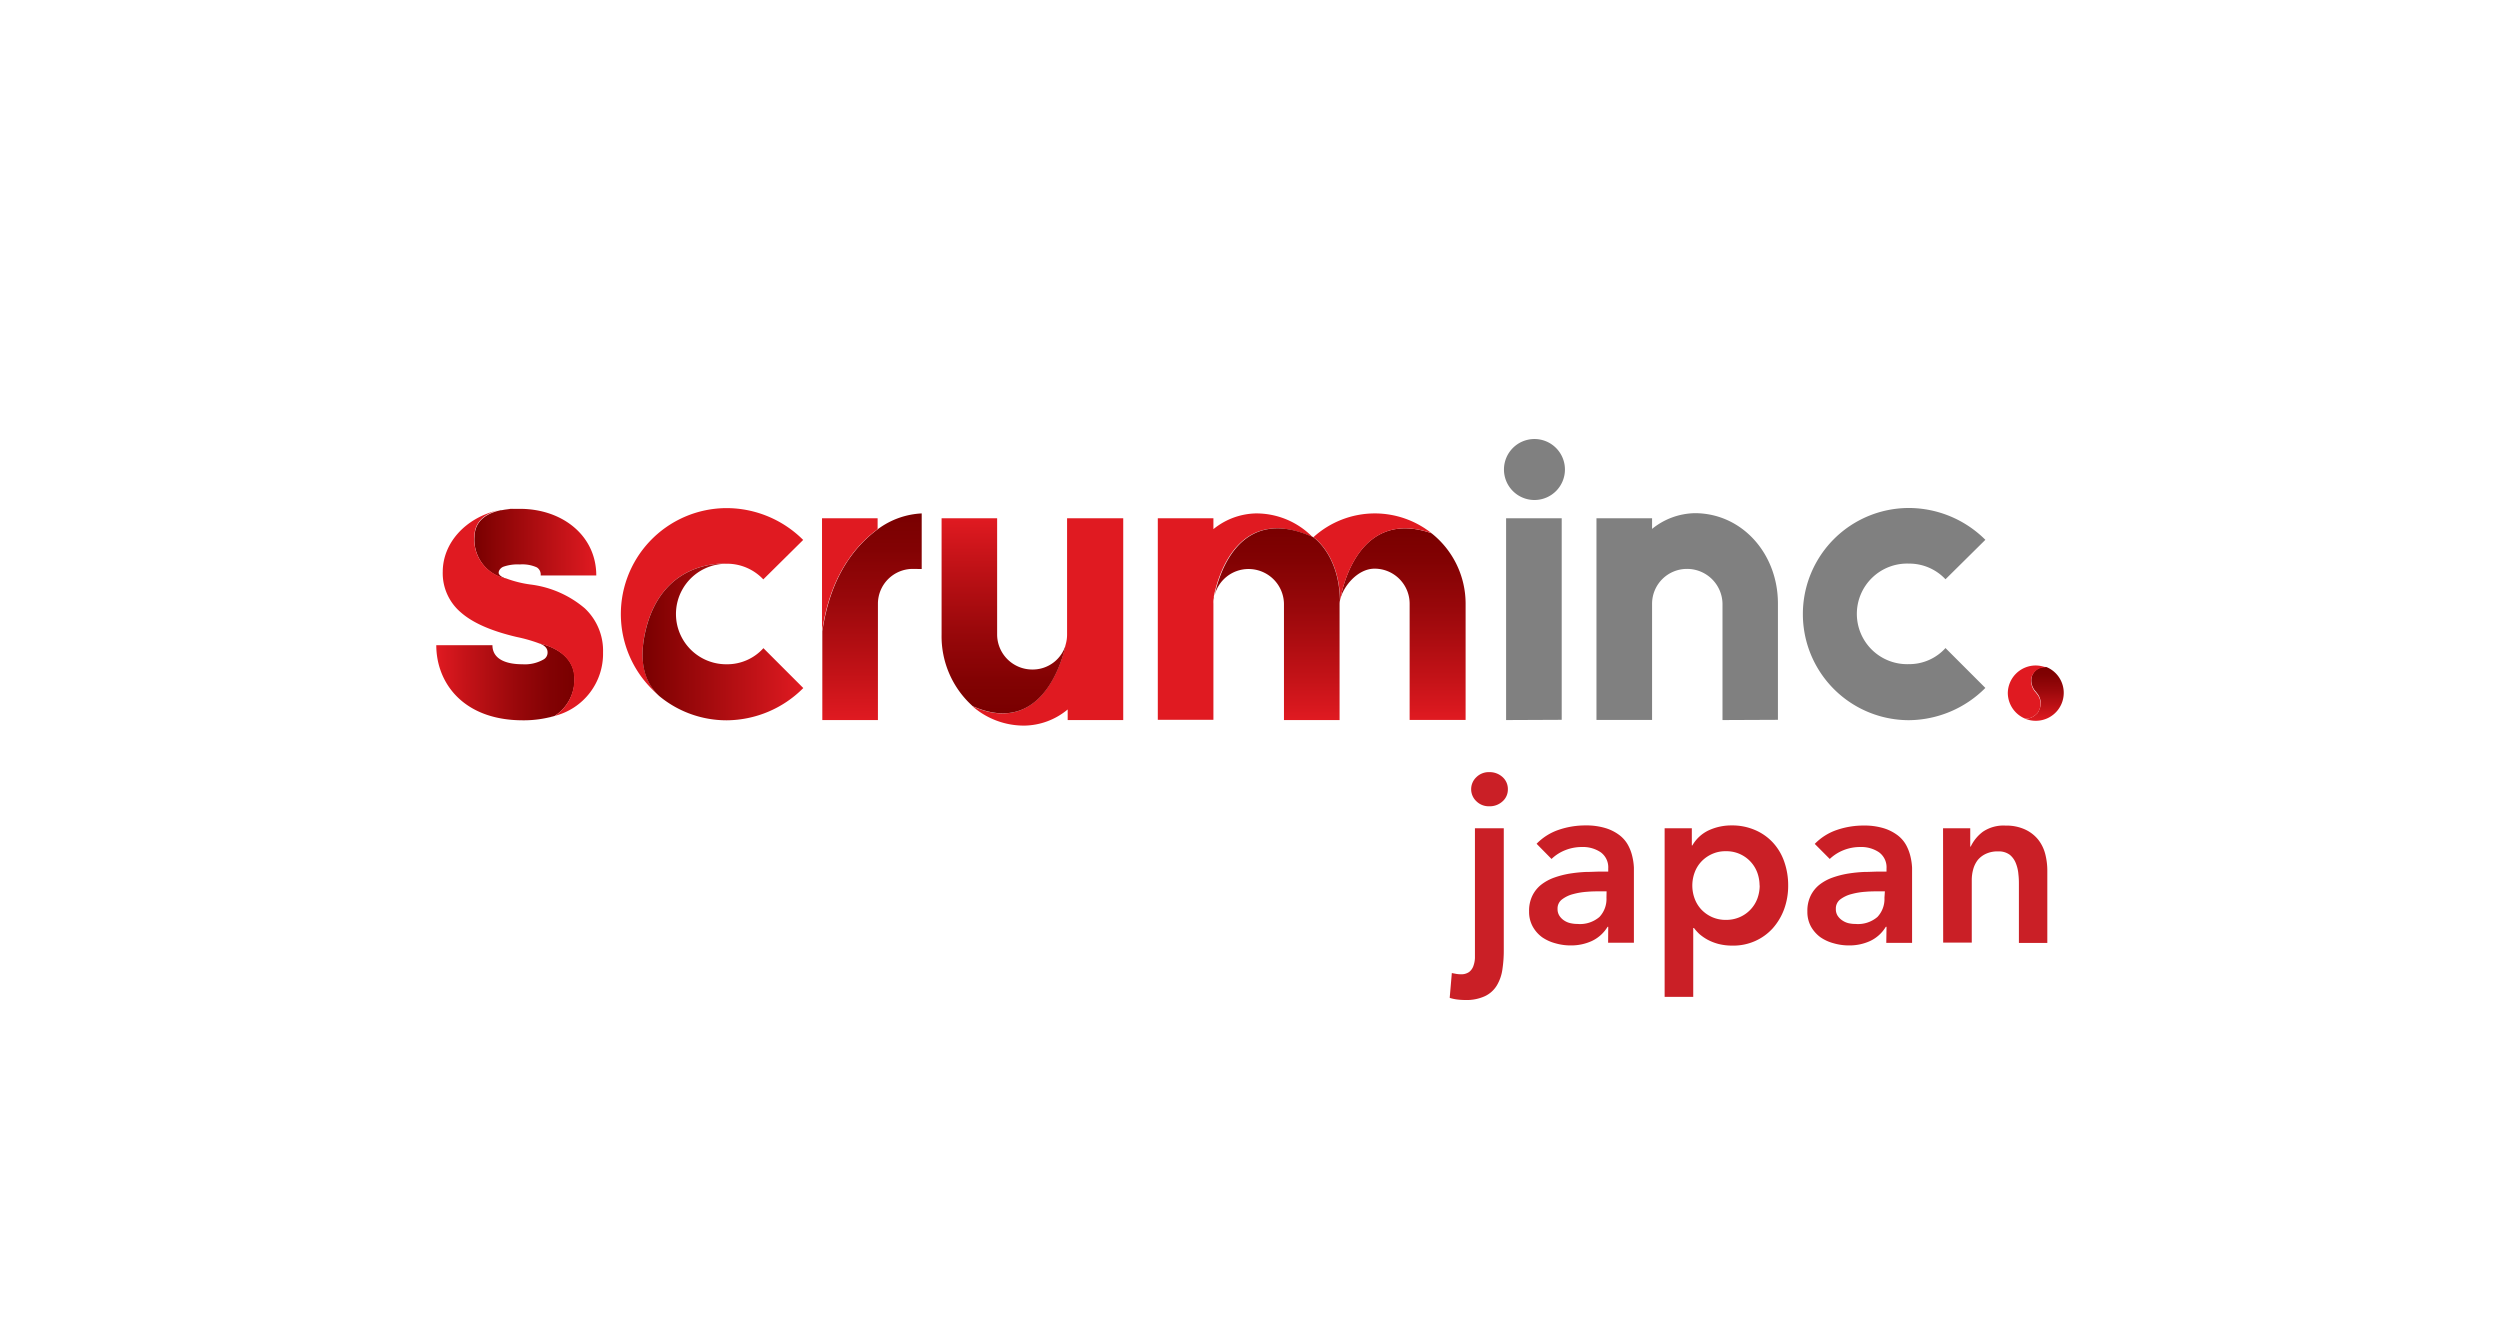 <svg xmlns="http://www.w3.org/2000/svg" xmlns:xlink="http://www.w3.org/1999/xlink" viewBox="0 0 410 220"><defs><style>.cls-1{fill:#fff;}.cls-2{fill:gray;}.cls-3{fill:url(#linear-gradient);}.cls-4{fill:url(#linear-gradient-2);}.cls-5{fill:url(#linear-gradient-3);}.cls-6{fill:url(#linear-gradient-4);}.cls-7{fill:url(#linear-gradient-5);}.cls-8{fill:#e01a21;}.cls-9{fill:url(#linear-gradient-6);}.cls-10{fill:url(#linear-gradient-7);}.cls-11{fill:url(#linear-gradient-8);}.cls-12{fill:#ca1f26;}</style><linearGradient id="linear-gradient" x1="77.83" y1="89.11" x2="97.79" y2="89.11" gradientUnits="userSpaceOnUse"><stop offset="0" stop-color="#790000"/><stop offset="1" stop-color="#e01a21"/></linearGradient><linearGradient id="linear-gradient-2" x1="335.25" y1="118.21" x2="335.25" y2="109.37" gradientUnits="userSpaceOnUse"><stop offset="0" stop-color="#e01a21"/><stop offset="0.23" stop-color="#c21217"/><stop offset="0.57" stop-color="#9a080b"/><stop offset="0.83" stop-color="#820203"/><stop offset="1" stop-color="#790000"/></linearGradient><linearGradient id="linear-gradient-3" x1="142.99" y1="118.09" x2="142.99" y2="84.2" xlink:href="#linear-gradient-2"/><linearGradient id="linear-gradient-4" x1="71.55" y1="111.84" x2="94.23" y2="111.84" xlink:href="#linear-gradient-2"/><linearGradient id="linear-gradient-5" x1="230.06" y1="118.09" x2="230.06" y2="86.67" xlink:href="#linear-gradient-2"/><linearGradient id="linear-gradient-6" x1="105.4" y1="105.28" x2="131.74" y2="105.28" xlink:href="#linear-gradient"/><linearGradient id="linear-gradient-7" x1="164.62" y1="85.04" x2="164.62" y2="116.99" xlink:href="#linear-gradient-2"/><linearGradient id="linear-gradient-8" x1="209.4" y1="118.09" x2="209.4" y2="86.65" xlink:href="#linear-gradient-2"/></defs><title>logo_scruminc_japan</title><g id="レイヤー_2" data-name="レイヤー 2"><g id="レイヤー_1-2" data-name="レイヤー 1"><rect class="cls-1" width="410" height="220"/><path class="cls-2" d="M246.65,77a5,5,0,1,0,5-5A5,5,0,0,0,246.65,77Z"/><path class="cls-3" d="M77.83,87.92a6.53,6.53,0,0,0,5.2,7c-.76-.28-1.25-.62-1.25-1s.35-.84.84-1a7.09,7.09,0,0,1,2.64-.35,5.78,5.78,0,0,1,2.78.48,1.38,1.38,0,0,1,.63,1.33h9.12c0-6.55-5.57-10.93-12.53-10.93-.41,0-.81,0-1.21,0l-.26,0-1,.13-.5.09-.14,0C79.92,84.15,77.92,85.32,77.83,87.92Z"/><path class="cls-4" d="M334.22,116.84a.74.74,0,0,1-.2.23l-.13.12a2.47,2.47,0,0,1-.27.21l-.13.09a2.2,2.2,0,0,1-1.43.35,4.49,4.49,0,0,0,1.8.37,4.58,4.58,0,0,0,1.77-8.81,2.19,2.19,0,0,0-2.25,1.16l0,0a.24.24,0,0,0-.06.11,2,2,0,0,0-.09.22l0,0a2.71,2.71,0,0,0,.69,2.59h0l.12.17a2.53,2.53,0,0,1,.39,2.77A2,2,0,0,1,334.22,116.84Z"/><path class="cls-5" d="M151.16,93.32V84.2A13.12,13.12,0,0,0,144,86.76c-7.31,5.38-8.63,13.72-9.14,16.75v14.58h9.12V99a5.72,5.72,0,0,1,5.7-5.7Z"/><path class="cls-6" d="M88.56,105.55h0c.77.33,1.24.74,1.24,1.44a1.28,1.28,0,0,1-.69,1.18,6.15,6.15,0,0,1-3.41.77c-3,0-4.94-1-4.94-3.13H71.55c0,6.19,4.45,12.32,14.2,12.32a18.06,18.06,0,0,0,5.21-.72,7.08,7.08,0,0,0,3.26-6.26C94.11,106.53,88.56,105.55,88.56,105.55Z"/><path class="cls-7" d="M231.18,99v19.07h9.18V99a14.74,14.74,0,0,0-5.58-11.54c-12.81-4.47-15,11-15,11h0c.36-2.08,2.77-5.2,5.65-5.2A5.75,5.75,0,0,1,231.18,99Z"/><path class="cls-2" d="M247,118.09V85h9.12v33.05Z"/><path class="cls-2" d="M282.49,118.09V99a5.81,5.81,0,0,0-5.85-5.7,5.72,5.72,0,0,0-5.7,5.7v19.07h-9.12V85h9.12v1.74a11.45,11.45,0,0,1,7-2.58c7.73,0,13.64,6.61,13.64,14.82v19.07Z"/><path class="cls-2" d="M319.06,95a8.16,8.16,0,0,0-6-2.57,8.25,8.25,0,1,0,0,16.49,8,8,0,0,0,6-2.64l6.54,6.54a17.89,17.89,0,0,1-12.53,5.29,17.4,17.4,0,0,1,0-34.8,17.83,17.83,0,0,1,12.53,5.22Z"/><path class="cls-8" d="M84.05,83.38l-.26,0-.72.1q.51-.07,1.05-.12Zm-1,.12-.28,0h0A2.66,2.66,0,0,1,83.07,83.5ZM91,117.41h0c-.36.11-.73.21-1.11.29C90.24,117.61,90.61,117.51,91,117.41ZM98.9,107a9.53,9.53,0,0,0-3-7.24A16.94,16.94,0,0,0,87,95.86a18.31,18.31,0,0,1-4-1,6.53,6.53,0,0,1-5.2-7c.09-2.48,1.91-3.66,4-4.2-5.48,1.25-9.19,5.41-9.19,10.12a8.43,8.43,0,0,0,3,6.68c2.15,1.88,5.42,3.13,9.11,4a25.34,25.34,0,0,1,3.55,1l.23.09h0s5.55,1,5.66,5.6A7.06,7.06,0,0,1,91,117.4,10.51,10.51,0,0,0,98.9,107ZM82.29,83.62l-.06,0,.07,0Zm-.14,0-.3.07.38-.08Z"/><path class="cls-8" d="M108.28,114.24c.3.25.61.49.93.71C108.89,114.73,108.58,114.49,108.28,114.24Zm10.93-30.91A17.38,17.38,0,0,0,108,114c-1.87-1.81-3.52-5-2.07-10.83C108.83,91.59,119,92.45,119,92.45h.18a8.16,8.16,0,0,1,6,2.57l6.54-6.47A17.81,17.81,0,0,0,119.21,83.33Zm-10.93,30.91A2.52,2.52,0,0,1,108,114l.09.09A1.67,1.67,0,0,0,108.28,114.24Z"/><path class="cls-9" d="M119.21,118.13a17.88,17.88,0,0,0,12.53-5.29l-6.54-6.54a8,8,0,0,1-6,2.64A8.24,8.24,0,0,1,119,92.46h0s-10.2-.86-13.07,10.75c-1.47,6,.25,9.12,2.16,10.92A17.31,17.31,0,0,0,119.21,118.13Z"/><path class="cls-8" d="M143.93,86.78V85h-9.12v18.47C135.32,100.48,136.64,92.16,143.93,86.78Z"/><path class="cls-8" d="M175,85V104.1a5.7,5.7,0,0,1-.19,1.45h0s-2.88,15.8-15.32,10.28A12.84,12.84,0,0,0,168,119a11.33,11.33,0,0,0,7.1-2.65v1.74h9.11V85Z"/><path class="cls-10" d="M174.83,105.54h0a5.63,5.63,0,0,1-5.52,4.26,5.76,5.76,0,0,1-5.78-5.71V85h-9.11V104.1a15.38,15.38,0,0,0,5.1,11.71C172,121.34,174.83,105.54,174.83,105.54Z"/><path class="cls-8" d="M225.4,84.2a15,15,0,0,0-10,3.9s4.25,2.81,4.38,10.35h0c.15-.95,2.63-15.3,15-11A15,15,0,0,0,225.4,84.2ZM199,86.78V85h-9.12v33.05H199V99a4.58,4.58,0,0,1,0-.53v0s0-.16.07-.44h0c0-.08,0-.16,0-.24.61-3.06,3.88-15.29,16.21-9.69a12.94,12.94,0,0,0-9.32-3.9A11.4,11.4,0,0,0,199,86.78Z"/><path class="cls-11" d="M219.75,98.51v-.06c-.13-7.54-4.38-10.35-4.38-10.35-12.33-5.6-15.6,6.63-16.21,9.69a5.73,5.73,0,0,1,5.56-4.47,5.8,5.8,0,0,1,5.85,5.7v19.07h9.12V99a3.14,3.14,0,0,1,.05-.51h0Zm-20.69,0c0-.16,0-.31.06-.46-.05.28-.07.44-.07.44Z"/><path class="cls-8" d="M329.28,113.62a4.59,4.59,0,0,0,2.8,4.22,2.21,2.21,0,0,0,1.41-.35l.13-.09a2.47,2.47,0,0,0,.27-.21l.13-.12a.74.74,0,0,0,.2-.23,2,2,0,0,0,.18-.32,2.53,2.53,0,0,0-.39-2.77l-.12-.17h0a2.71,2.71,0,0,1-.69-2.59l0,0a2,2,0,0,1,.09-.22.24.24,0,0,1,.06-.11l0,0a2.22,2.22,0,0,1,2.24-1.17,4.64,4.64,0,0,0-1.76-.35A4.58,4.58,0,0,0,329.28,113.62Z"/><path class="cls-12" d="M246.62,135.84v19.91a20.76,20.76,0,0,1-.23,3.26,7,7,0,0,1-.92,2.62,4.56,4.56,0,0,1-1.94,1.74,7.19,7.19,0,0,1-3.24.63,10.64,10.64,0,0,1-1.29-.08,6.8,6.8,0,0,1-1.25-.27l.35-4.07.74.14a4.44,4.44,0,0,0,.74.06,2.21,2.21,0,0,0,1.35-.37,2.13,2.13,0,0,0,.71-1,4.35,4.35,0,0,0,.25-1.29c0-.47,0-.93,0-1.37V135.84Zm-5.35-6.37a2.71,2.71,0,0,1,.84-2,2.89,2.89,0,0,1,2.13-.84,3.13,3.13,0,0,1,2.17.8,2.62,2.62,0,0,1,.88,2,2.58,2.58,0,0,1-.88,2,3.08,3.08,0,0,1-2.17.8,2.89,2.89,0,0,1-2.13-.84A2.7,2.7,0,0,1,241.27,129.47Z"/><path class="cls-12" d="M263.75,152h-.11a6,6,0,0,1-2.59,2.33,8.12,8.12,0,0,1-3.44.72,8.92,8.92,0,0,1-2.52-.35,6.94,6.94,0,0,1-2.19-1,5.43,5.43,0,0,1-1.54-1.76,5,5,0,0,1-.59-2.47,5.61,5.61,0,0,1,.55-2.6,5.25,5.25,0,0,1,1.46-1.8,7.77,7.77,0,0,1,2.13-1.15,14.89,14.89,0,0,1,2.53-.65,23.14,23.14,0,0,1,2.64-.27c.88,0,1.72-.06,2.5-.06h1.17v-.51a3.05,3.05,0,0,0-1.21-2.64,5.18,5.18,0,0,0-3.09-.88,7.32,7.32,0,0,0-2.78.53,6.9,6.9,0,0,0-2.22,1.43L252,138.38a9.14,9.14,0,0,1,3.66-2.3,13.4,13.4,0,0,1,4.32-.71,10.84,10.84,0,0,1,3.36.45,7.32,7.32,0,0,1,2.27,1.16A5.18,5.18,0,0,1,267,138.6a7.15,7.15,0,0,1,.7,1.86,9.85,9.85,0,0,1,.26,1.82c0,.58,0,1.1,0,1.54v10.79h-4.23Zm-.27-5.82h-1c-.65,0-1.38,0-2.19.07a11.77,11.77,0,0,0-2.29.38,5.07,5.07,0,0,0-1.81.86,1.85,1.85,0,0,0-.75,1.58,2,2,0,0,0,.3,1.11,2.65,2.65,0,0,0,.76.77,3.09,3.09,0,0,0,1.05.45,5.33,5.33,0,0,0,1.18.13,4.89,4.89,0,0,0,3.58-1.15,4.29,4.29,0,0,0,1.15-3.15Z"/><path class="cls-12" d="M273,135.84h4.46v2.82h.08a6.09,6.09,0,0,1,2.74-2.51,8.84,8.84,0,0,1,3.71-.78,9.41,9.41,0,0,1,3.87.77,8.52,8.52,0,0,1,2.94,2.09,8.89,8.89,0,0,1,1.83,3.13,11.63,11.63,0,0,1,.63,3.87,11.15,11.15,0,0,1-.66,3.87,9.89,9.89,0,0,1-1.86,3.13,8.61,8.61,0,0,1-2.88,2.09,8.74,8.74,0,0,1-3.67.76,9.2,9.2,0,0,1-2.35-.27,8.24,8.24,0,0,1-1.8-.7,7.93,7.93,0,0,1-1.33-.92,7.8,7.8,0,0,1-.9-1h-.12v11.3H273Zm15.57,9.39a6.25,6.25,0,0,0-.37-2.11,5.37,5.37,0,0,0-5.15-3.52,5.28,5.28,0,0,0-2.3.47,5.53,5.53,0,0,0-1.75,1.25,5.33,5.33,0,0,0-1.09,1.8,6.2,6.2,0,0,0,0,4.22,5.33,5.33,0,0,0,1.09,1.8,5.53,5.53,0,0,0,1.75,1.25,5.43,5.43,0,0,0,2.3.47,5.51,5.51,0,0,0,2.31-.47,5.36,5.36,0,0,0,2.84-3A6.29,6.29,0,0,0,288.59,145.23Z"/><path class="cls-12" d="M309.39,152h-.12a5.94,5.94,0,0,1-2.58,2.33,8.12,8.12,0,0,1-3.44.72,8.92,8.92,0,0,1-2.52-.35,6.94,6.94,0,0,1-2.19-1,5.58,5.58,0,0,1-1.55-1.76,5,5,0,0,1-.58-2.47,5.61,5.61,0,0,1,.55-2.6,5.25,5.25,0,0,1,1.46-1.8,7.63,7.63,0,0,1,2.13-1.15,14.89,14.89,0,0,1,2.53-.65,23.14,23.14,0,0,1,2.64-.27c.88,0,1.72-.06,2.5-.06h1.17v-.51a3.05,3.05,0,0,0-1.21-2.64,5.18,5.18,0,0,0-3.09-.88,7.32,7.32,0,0,0-2.78.53,7.05,7.05,0,0,0-2.23,1.43l-2.46-2.47a9.14,9.14,0,0,1,3.66-2.3,13.4,13.4,0,0,1,4.32-.71,10.84,10.84,0,0,1,3.36.45,7.44,7.44,0,0,1,2.27,1.16,5.18,5.18,0,0,1,1.39,1.62,7.53,7.53,0,0,1,.7,1.86,9.85,9.85,0,0,1,.26,1.82c0,.58,0,1.1,0,1.54v10.79h-4.23Zm-.27-5.82h-1c-.65,0-1.38,0-2.19.07a11.77,11.77,0,0,0-2.29.38,5.21,5.21,0,0,0-1.82.86,1.87,1.87,0,0,0-.74,1.58,2,2,0,0,0,.29,1.11,2.69,2.69,0,0,0,.77.77,3.09,3.09,0,0,0,1,.45,5.27,5.27,0,0,0,1.18.13,4.89,4.89,0,0,0,3.58-1.15,4.29,4.29,0,0,0,1.15-3.15Z"/><path class="cls-12" d="M318.66,135.84h4.46v3h.08a6.54,6.54,0,0,1,2-2.44,6,6,0,0,1,3.72-1,7.27,7.27,0,0,1,3.18.63,6,6,0,0,1,2.14,1.64,6.41,6.41,0,0,1,1.17,2.35,11,11,0,0,1,.35,2.77v11.85H331.1v-9.5c0-.52,0-1.1-.08-1.74a6.22,6.22,0,0,0-.41-1.8,3.38,3.38,0,0,0-1-1.41,3,3,0,0,0-1.91-.56,4.48,4.48,0,0,0-2,.39,3.83,3.83,0,0,0-1.33,1,4.39,4.39,0,0,0-.76,1.53,6.63,6.63,0,0,0-.24,1.8v10.24h-4.69Z"/></g></g></svg>